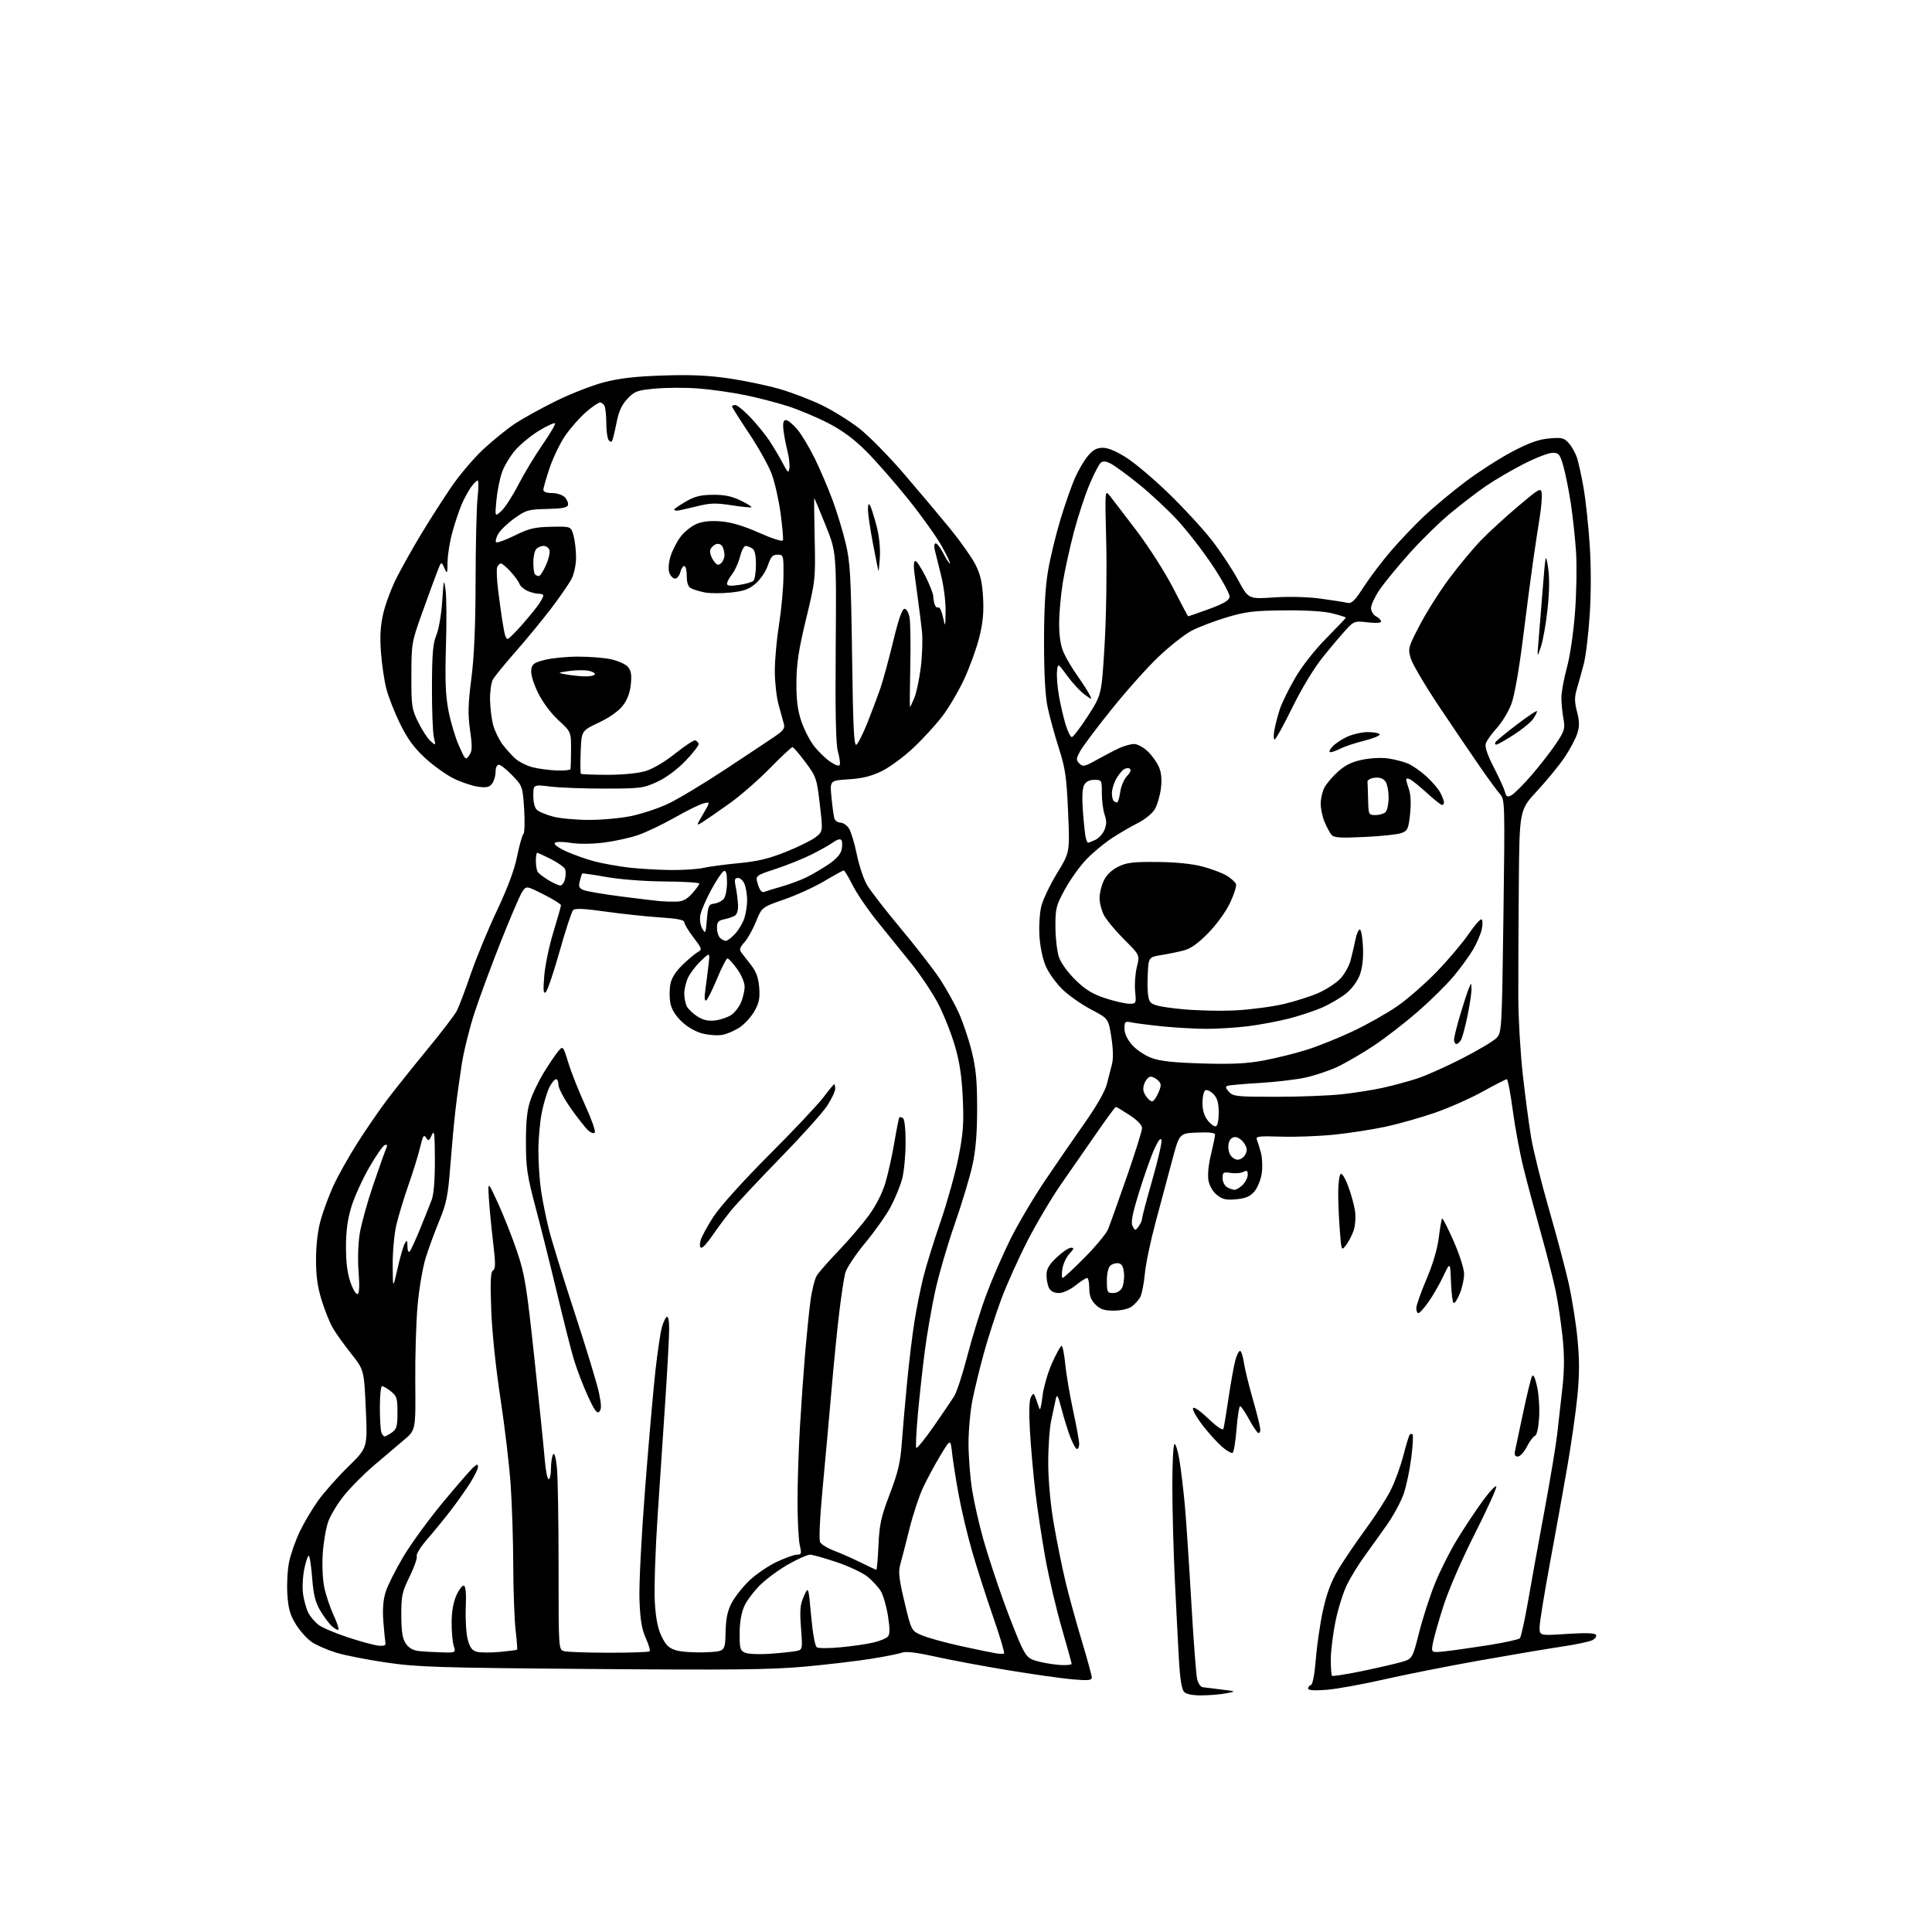 <?xml version="1.0" encoding="UTF-8" standalone="no"?>
<svg 
  version="1.1" 
  xmlns="http://www.w3.org/2000/svg" 
  xmlns:xlink="http://www.w3.org/1999/xlink" 
  xmlns:svg="http://www.w3.org/2000/svg"
  xmlns:rdf="http://www.w3.org/1999/02/22-rdf-syntax-ns#"
  xmlns:cc="http://creativecommons.org/ns#"
  xmlns:dc="http://purl.org/dc/elements/1.1/"
  viewBox="0 0 768 768"
  width="768"
  height="768"
>
<style>svg {background-color: white; }</style>"
<path stroke="none" fill="black" fill-rule="evenodd" d="M477.82,673.94C474.17,673.98 471.63,673.49 470.72,672.57C469.73,671.59 469.08,667.48 468.62,659.32C468.25,652.82 467.51,638.50 466.99,627.50C466.47,616.50 466.03,599.96 466.02,590.75C466.01,581.35 466.40,574.00 466.91,574.00C467.41,574.00 468.31,577.04 468.90,580.75C469.50,584.46 470.42,592.23 470.96,598.00C471.49,603.77 472.65,621.10 473.54,636.50C474.42,651.90 475.48,665.85 475.89,667.50C476.29,669.15 477.27,670.58 478.06,670.69C478.85,670.79 482.20,671.21 485.50,671.61C491.50,672.34 491.50,672.34 487.50,673.11C485.30,673.54 480.94,673.91 477.82,673.94zM527.25,671.73C522.46,672.10 520.00,671.93 520.00,671.23C520.00,670.64 520.51,670.00 521.14,669.79C521.83,669.56 522.60,665.38 523.07,659.45C523.50,653.98 524.78,645.25 525.92,640.06C527.38,633.42 529.15,628.68 531.91,624.03C534.07,620.40 538.97,613.17 542.79,607.96C546.62,602.76 551.13,595.76 552.81,592.40C554.50,589.05 556.77,582.82 557.86,578.57C558.95,574.31 560.10,570.57 560.42,570.25C560.74,569.93 561.24,569.91 561.54,570.21C561.84,570.51 561.60,574.71 561.00,579.54C560.39,584.37 559.02,590.84 557.95,593.91C556.87,596.99 553.94,602.42 551.43,606.00C548.91,609.58 544.89,615.20 542.49,618.50C540.09,621.80 536.92,626.94 535.45,629.92C533.98,632.89 531.93,639.42 530.90,644.42C529.87,649.41 529.02,656.24 529.01,659.58C529.01,662.93 529.22,665.89 529.49,666.15C529.76,666.42 534.97,665.61 541.07,664.36C547.17,663.10 554.25,661.48 556.81,660.76C561.45,659.45 561.45,659.45 564.11,648.97C565.57,643.21 568.40,634.45 570.40,629.50C572.39,624.55 576.34,616.70 579.17,612.05C582.01,607.40 586.60,600.48 589.37,596.68C592.15,592.87 594.59,590.28 594.80,590.91C595.01,591.54 591.15,600.03 586.22,609.78C581.05,620.00 575.77,632.16 573.75,638.50C571.82,644.55 569.94,651.19 569.57,653.26C568.90,657.03 568.90,657.03 574.70,656.39C577.89,656.04 585.63,654.93 591.89,653.94C598.15,652.94 603.67,651.73 604.16,651.24C604.64,650.76 606.11,644.10 607.44,636.43C608.76,628.77 611.69,612.60 613.95,600.50C616.20,588.40 618.49,574.67 619.02,570.00C619.56,565.33 620.49,557.00 621.10,551.51C621.89,544.32 621.89,538.65 621.12,531.32C620.53,525.72 619.32,517.61 618.44,513.32C617.56,509.02 614.88,498.52 612.49,490.00C610.10,481.48 606.98,469.80 605.56,464.06C604.14,458.32 602.24,448.08 601.34,441.31C600.43,434.54 599.38,429.00 598.99,429.00C598.59,429.00 594.28,431.21 589.39,433.92C584.50,436.63 575.96,440.41 570.41,442.33C564.86,444.25 556.08,446.74 550.91,447.86C545.73,448.98 536.55,450.40 530.50,451.03C524.45,451.65 514.88,452.02 509.24,451.83C500.42,451.55 499.06,451.71 499.61,453.00C499.95,453.82 500.69,456.18 501.24,458.23C501.78,460.28 501.93,464.00 501.55,466.50C501.18,469.00 499.86,472.21 498.63,473.65C496.93,475.62 495.17,476.37 491.44,476.73C487.44,477.11 485.98,476.79 483.79,475.06C482.16,473.77 480.81,471.48 480.40,469.33C479.99,467.16 480.37,463.10 481.37,458.98C482.26,455.26 483.00,451.70 483.00,451.06C483.00,450.28 480.76,450.01 475.90,450.21C468.80,450.50 468.80,450.50 465.89,461.50C464.29,467.55 461.34,478.57 459.33,486.00C457.33,493.43 455.41,502.65 455.07,506.50C454.73,510.35 453.89,514.49 453.22,515.70C452.54,516.91 450.99,518.60 449.77,519.45C448.51,520.33 445.47,521.00 442.73,521.00C438.94,521.00 437.38,520.47 435.45,518.55C433.66,516.75 433.00,515.01 433.00,512.05C433.00,509.82 432.61,508.00 432.14,508.00C431.66,508.00 429.58,509.35 427.50,511.00C425.32,512.74 422.53,514.00 420.90,514.00C419.13,514.00 417.68,513.28 417.04,512.07C416.47,511.00 416.00,508.68 416.00,506.91C416.00,504.45 416.95,502.78 420.04,499.85C422.27,497.73 424.82,496.00 425.72,496.00C427.06,496.00 426.96,496.41 425.13,498.36C423.92,499.65 422.65,502.35 422.33,504.36C422.00,506.36 422.05,508.00 422.44,508.00C422.82,508.00 426.75,504.35 431.16,499.90C435.58,495.44 439.77,490.38 440.47,488.65C441.18,486.92 444.51,477.59 447.88,467.92C451.25,458.25 453.99,449.48 453.98,448.42C453.97,447.23 452.07,445.26 448.99,443.25C446.26,441.46 443.82,440.00 443.56,440.00C443.31,440.00 439.92,444.61 436.02,450.25C432.13,455.89 425.85,464.93 422.06,470.35C418.27,475.77 412.19,485.99 408.54,493.06C404.90,500.14 400.16,510.69 398.00,516.50C395.84,522.32 392.75,531.90 391.13,537.79C389.51,543.68 387.47,552.04 386.60,556.36C385.72,560.68 385.00,568.55 385.00,573.86C385.01,579.16 385.67,587.55 386.47,592.50C387.28,597.45 389.28,606.23 390.91,612.00C392.54,617.77 396.16,628.80 398.94,636.50C401.73,644.20 405.05,652.52 406.31,655.00C408.37,659.02 409.14,659.62 413.56,660.65C416.28,661.29 420.19,661.85 422.25,661.90C424.31,661.96 426.00,661.74 426.00,661.42C426.00,661.10 424.23,654.69 422.06,647.17C419.89,639.65 416.97,627.20 415.57,619.50C414.18,611.80 412.37,599.88 411.56,593.00C410.75,586.12 409.79,575.27 409.42,568.89C408.98,561.34 409.12,556.62 409.80,555.39C410.80,553.61 410.92,553.65 411.79,556.00C412.30,557.38 412.93,559.17 413.19,560.00C413.46,560.83 414.00,558.63 414.40,555.11C414.81,551.56 416.49,545.68 418.20,541.86C419.89,538.09 421.60,535.00 422.00,535.00C422.41,535.00 423.06,538.26 423.45,542.25C423.84,546.24 425.25,554.55 426.58,560.73C427.91,566.91 429.00,572.87 429.00,573.98C429.00,575.09 428.61,576.00 428.14,576.00C427.66,576.00 426.46,573.88 425.47,571.29C424.48,568.70 422.91,563.63 421.97,560.04C420.61,554.82 420.16,554.00 419.72,556.00C419.42,557.38 418.60,561.20 417.90,564.50C417.19,567.80 416.65,575.67 416.69,582.00C416.74,588.99 417.62,598.40 418.95,606.00C420.14,612.88 422.19,623.00 423.50,628.50C424.80,634.00 427.70,644.56 429.94,651.96C432.17,659.36 434.00,666.05 434.00,666.83C434.00,667.97 432.56,668.11 426.25,667.56C421.99,667.19 410.40,665.54 400.50,663.90C390.60,662.27 377.64,659.84 371.70,658.51C364.65,656.93 360.14,656.38 358.70,656.92C357.49,657.37 352.00,658.48 346.50,659.36C341.00,660.25 329.12,661.66 320.10,662.49C306.62,663.72 291.59,663.90 235.60,663.45C174.44,662.97 166.09,662.71 153.69,660.90C146.09,659.80 137.05,658.02 133.60,656.96C130.15,655.89 125.80,653.99 123.94,652.74C122.08,651.49 119.24,648.33 117.63,645.72C115.30,641.95 114.60,639.49 114.23,633.71C113.98,629.72 114.28,623.95 114.92,620.91C115.55,617.86 117.42,612.50 119.08,609.00C120.74,605.49 124.05,599.90 126.43,596.56C128.82,593.23 134.22,587.12 138.45,583.00C146.12,575.50 146.12,575.50 145.41,560.02C144.71,544.53 144.71,544.53 139.53,538.02C136.68,534.43 133.38,529.80 132.20,527.73C131.02,525.66 129.05,520.71 127.82,516.73C126.21,511.49 125.60,507.03 125.62,500.50C125.64,494.91 126.34,489.04 127.47,485.00C128.47,481.43 130.72,475.35 132.47,471.49C134.22,467.64 138.50,459.99 141.99,454.49C145.48,449.00 150.89,441.12 154.02,436.99C157.16,432.86 164.30,423.93 169.89,417.13C175.49,410.34 180.75,403.44 181.60,401.81C182.44,400.19 184.93,393.60 187.13,387.18C189.34,380.75 194.02,369.43 197.53,362.00C201.76,353.06 204.47,345.80 205.54,340.50C206.43,336.10 207.56,332.08 208.05,331.57C208.55,331.06 208.68,326.56 208.35,321.57C207.76,312.63 207.69,312.44 203.67,308.25C201.42,305.91 199.00,304.00 198.29,304.00C197.54,304.00 197.00,305.18 197.00,306.81C197.00,308.35 196.39,310.45 195.65,311.46C194.58,312.93 193.46,313.19 190.09,312.74C187.77,312.43 183.41,310.97 180.39,309.49C177.37,308.01 172.22,304.32 168.94,301.29C164.53,297.20 161.95,293.65 159.00,287.63C156.81,283.16 154.35,276.87 153.54,273.65C152.72,270.43 151.77,263.91 151.43,259.15C150.97,252.86 151.23,248.66 152.38,243.76C153.25,240.05 155.61,233.75 157.62,229.76C159.63,225.77 163.99,218.00 167.30,212.50C170.62,207.00 176.01,198.55 179.29,193.73C182.57,188.91 188.37,182.07 192.18,178.54C196.00,175.01 201.63,170.45 204.70,168.41C207.77,166.38 215.05,162.35 220.89,159.46C226.73,156.57 235.32,153.21 240.00,151.99C246.22,150.36 252.52,149.63 263.50,149.27C274.48,148.90 281.52,149.21 289.77,150.42C295.96,151.33 304.96,153.21 309.76,154.59C314.57,155.97 322.13,158.86 326.58,161.00C331.02,163.14 337.78,167.34 341.60,170.32C345.42,173.31 353.51,181.55 359.58,188.63C365.66,195.71 373.88,205.49 377.86,210.37C381.83,215.25 386.27,221.55 387.72,224.37C389.71,228.27 390.45,231.44 390.79,237.57C391.12,243.55 390.71,247.71 389.23,253.57C388.12,257.93 385.44,265.32 383.26,270.00C381.08,274.68 377.22,281.25 374.67,284.61C372.13,287.97 366.94,293.65 363.14,297.22C359.35,300.80 353.68,304.99 350.55,306.52C346.39,308.55 342.81,309.44 337.36,309.79C329.87,310.27 329.87,310.27 330.52,316.89C330.87,320.52 331.38,324.29 331.65,325.25C331.92,326.21 332.99,327.00 334.04,327.00C335.09,327.00 336.63,328.03 337.46,329.29C338.28,330.55 339.68,335.17 340.57,339.54C341.46,343.92 343.27,349.38 344.59,351.68C345.92,353.97 352.01,361.85 358.13,369.18C364.25,376.50 371.27,385.57 373.73,389.32C376.18,393.08 379.51,399.06 381.12,402.61C382.74,406.17 385.04,413.00 386.24,417.79C387.95,424.65 388.42,429.47 388.42,440.50C388.43,450.33 387.89,457.03 386.60,463.00C385.60,467.68 382.40,478.32 379.49,486.66C376.58,494.99 373.06,507.14 371.66,513.66C370.27,520.17 368.45,530.67 367.63,537.00C366.80,543.33 365.58,554.46 364.90,561.75C364.23,569.04 363.93,575.26 364.24,575.57C364.55,575.88 367.66,572.03 371.15,567.02C374.64,562.01 378.32,556.59 379.33,554.98C380.33,553.37 382.70,546.08 384.59,538.77C386.48,531.47 389.87,520.55 392.13,514.50C394.38,508.45 398.69,498.55 401.70,492.50C404.71,486.45 410.97,475.88 415.62,469.00C420.26,462.12 427.39,451.77 431.46,446.00C435.90,439.69 439.30,433.71 439.98,431.00C440.60,428.52 441.52,424.96 442.02,423.08C442.59,420.89 442.51,416.99 441.77,412.28C440.63,404.91 440.63,404.91 433.74,401.29C429.95,399.30 424.82,395.71 422.35,393.30C419.88,390.90 416.92,386.82 415.77,384.22C414.55,381.47 413.48,376.50 413.21,372.29C412.95,368.33 413.27,362.93 413.92,360.29C414.57,357.66 417.39,351.74 420.19,347.14C425.29,338.79 425.29,338.79 424.58,322.71C423.97,308.78 423.47,305.37 420.87,297.27C419.22,292.12 417.24,284.89 416.46,281.20C415.52,276.77 415.03,268.03 415.02,255.43C415.01,242.41 415.51,233.36 416.61,226.93C417.49,221.74 419.71,212.55 421.54,206.50C423.37,200.45 425.98,193.00 427.34,189.94C428.69,186.89 431.01,182.95 432.49,181.19C434.50,178.81 436.00,178.00 438.43,178.00C440.54,178.00 443.90,179.43 447.96,182.06C451.42,184.29 458.97,190.70 464.74,196.31C470.52,201.91 478.09,210.13 481.57,214.58C485.05,219.02 489.78,226.15 492.08,230.41C496.27,238.17 496.27,238.17 506.38,237.49C512.50,237.08 519.86,237.27 525.00,237.97C529.67,238.61 534.44,239.35 535.59,239.63C537.29,240.04 538.50,238.87 542.09,233.32C544.51,229.57 549.40,223.12 552.94,219.00C556.48,214.88 562.49,208.57 566.29,205.00C570.10,201.43 577.44,195.32 582.61,191.42C587.78,187.53 596.09,182.20 601.07,179.57C607.79,176.03 611.59,174.67 615.81,174.29C620.87,173.85 621.74,174.05 623.61,176.15C624.77,177.44 626.23,180.02 626.85,181.87C627.47,183.73 628.66,189.17 629.50,193.98C630.33,198.78 631.43,208.95 631.93,216.58C632.50,225.06 632.50,235.90 631.93,244.47C631.43,252.19 630.36,260.98 629.56,264.00C628.77,267.02 627.55,271.40 626.86,273.72C625.85,277.12 625.85,278.90 626.89,282.94C627.91,286.94 627.92,288.71 626.94,291.72C626.26,293.80 623.98,298.06 621.86,301.18C619.75,304.30 614.87,310.26 611.01,314.42C604.00,321.98 604.00,321.98 603.75,351.74C603.61,368.11 603.52,388.25 603.55,396.50C603.57,404.75 604.37,418.48 605.32,427.00C606.26,435.52 607.75,446.77 608.62,452.00C609.49,457.23 612.67,470.05 615.69,480.50C618.70,490.95 622.24,504.23 623.54,510.00C624.84,515.77 626.42,525.63 627.04,531.91C627.88,540.40 627.89,546.28 627.05,554.86C626.43,561.21 624.59,574.07 622.96,583.45C621.33,592.83 618.20,610.17 616.01,622.00C613.82,633.83 612.02,645.01 612.01,646.86C612.00,650.22 612.00,650.22 622.88,649.51C630.15,649.03 633.97,649.15 634.41,649.85C634.76,650.43 634.15,651.38 633.05,651.97C631.95,652.56 626.42,653.73 620.77,654.57C615.12,655.41 600.39,657.89 588.04,660.09C575.69,662.29 558.59,665.68 550.04,667.63C541.49,669.58 531.24,671.42 527.25,671.73zM306.00,657.41C310.12,657.12 314.75,656.64 316.28,656.35C319.06,655.83 319.06,655.83 318.41,647.16C317.87,639.99 318.07,637.81 319.56,634.50C321.36,630.50 321.36,630.50 322.43,642.29C323.09,649.54 323.98,654.38 324.74,654.85C325.42,655.26 329.69,655.25 334.24,654.82C338.78,654.39 344.62,653.54 347.20,652.93C349.79,652.32 352.39,651.24 352.99,650.52C353.77,649.58 353.76,647.28 352.98,642.35C352.38,638.58 351.12,634.20 350.19,632.61C349.26,631.01 346.87,628.40 344.89,626.79C342.90,625.19 337.32,622.55 332.48,620.94C327.64,619.32 322.91,618.00 321.97,618.00C321.03,618.00 317.32,619.64 313.72,621.64C310.13,623.63 305.07,627.30 302.48,629.78C299.89,632.26 296.93,636.13 295.91,638.39C294.69,641.08 294.04,644.84 294.02,649.28C294.00,655.38 294.23,656.16 296.25,657.00C297.49,657.52 301.88,657.70 306.00,657.41zM399.13,657.32C399.47,657.16 397.52,650.62 394.80,642.77C392.07,634.92 388.33,623.25 386.47,616.82C384.61,610.40 382.20,600.28 381.11,594.32C380.01,588.37 378.83,580.89 378.48,577.69C377.84,571.89 377.84,571.89 373.80,578.59C371.58,582.27 368.48,588.04 366.91,591.39C365.34,594.75 362.88,602.23 361.45,608.00C360.02,613.77 358.40,620.08 357.85,622.00C357.04,624.82 357.38,627.73 359.56,636.87C362.27,648.23 362.27,648.23 366.38,650.03C368.65,651.02 375.68,652.96 382.00,654.35C388.32,655.73 394.62,657.03 396.00,657.24C397.38,657.44 398.78,657.48 399.13,657.32zM175.36,656.84C181.22,657.00 181.22,657.00 180.36,654.25C179.89,652.74 179.51,648.53 179.53,644.91C179.54,640.64 180.22,636.84 181.44,634.13C182.48,631.83 183.82,630.11 184.41,630.31C185.12,630.55 185.38,633.65 185.15,639.11C184.96,643.75 185.31,649.44 185.94,651.76C186.81,655.00 187.67,656.13 189.64,656.62C191.05,656.98 195.15,656.99 198.75,656.66C202.34,656.32 205.41,655.93 205.56,655.77C205.70,655.62 205.44,652.12 204.96,648.00C204.48,643.88 204.06,632.40 204.03,622.50C204.00,612.60 203.53,598.12 203.00,590.32C202.47,582.52 200.63,566.99 198.92,555.82C197.08,543.73 195.59,529.48 195.27,520.65C194.85,509.22 195.02,505.61 195.99,505.00C197.03,504.37 197.02,502.15 195.97,493.36C195.26,487.39 194.51,479.57 194.31,476.00C193.94,469.50 193.94,469.50 198.06,478.50C200.32,483.45 203.70,492.03 205.56,497.56C208.60,506.55 209.33,511.06 212.44,540.06C214.36,557.90 216.21,575.99 216.55,580.25C216.89,584.51 217.58,588.00 218.09,588.00C218.59,588.00 219.01,586.09 219.02,583.75C219.02,581.41 219.41,578.90 219.87,578.18C220.40,577.34 220.96,579.28 221.38,583.40C221.75,587.01 222.05,604.77 222.04,622.87C222.04,655.78 222.04,655.78 224.27,656.37C225.50,656.70 233.51,656.98 242.08,656.99C250.65,656.99 257.93,656.74 258.24,656.42C258.56,656.11 257.87,653.74 256.71,651.17C255.11,647.65 254.50,643.92 254.20,636.00C253.98,629.97 254.94,611.03 256.46,591.50C257.91,572.80 259.77,551.65 260.58,544.50C261.40,537.35 262.51,529.83 263.06,527.79C263.61,525.75 264.49,523.81 265.03,523.48C265.61,523.12 266.00,525.03 266.00,528.25C266.00,531.20 265.35,543.49 264.55,555.56C263.75,567.63 262.34,588.75 261.42,602.50C260.50,616.25 260.00,631.67 260.30,636.77C260.68,643.36 261.47,647.34 263.00,650.51C264.72,654.05 265.92,655.19 268.83,656.05C270.85,656.64 276.04,656.99 280.37,656.81C288.24,656.50 288.24,656.50 288.42,649.00C288.55,643.40 289.16,640.41 290.85,637.18C292.10,634.80 295.23,630.83 297.81,628.36C300.39,625.89 305.26,622.54 308.64,620.93C312.02,619.32 315.69,618.00 316.79,618.00C318.59,618.00 318.70,617.62 317.92,614.25C317.44,612.19 317.04,604.42 317.03,597.00C317.02,589.58 317.45,576.08 318.00,567.00C318.54,557.92 319.46,544.88 320.04,538.00C320.63,531.12 321.56,521.90 322.12,517.50C322.68,513.10 323.85,508.38 324.73,507.00C325.61,505.62 329.57,501.12 333.53,497.00C337.49,492.88 342.82,486.63 345.38,483.13C348.24,479.20 350.77,474.22 351.98,470.13C353.06,466.48 354.66,459.23 355.54,454.01C356.42,448.79 357.31,444.36 357.51,444.16C357.70,443.96 358.35,444.10 358.93,444.46C359.57,444.85 360.00,448.87 359.99,454.31C359.98,459.36 359.36,465.81 358.61,468.63C357.86,471.45 355.81,476.44 354.07,479.72C352.32,483.00 347.76,489.46 343.92,494.09C340.09,498.71 336.53,504.07 336.01,506.00C335.49,507.93 334.40,515.12 333.58,522.00C332.76,528.88 331.39,542.60 330.54,552.50C329.69,562.40 328.13,579.70 327.07,590.95C325.90,603.33 325.49,612.05 326.02,613.05C326.51,613.95 329.06,615.50 331.70,616.49C334.34,617.48 339.07,619.58 342.22,621.15C345.37,622.72 348.13,624.00 348.36,624.00C348.58,624.00 348.97,619.61 349.21,614.25C349.59,605.88 350.23,602.99 353.71,593.88C356.95,585.40 357.91,581.37 358.45,573.88C358.83,568.72 359.78,557.77 360.57,549.54C361.37,541.31 362.70,530.28 363.55,525.04C364.39,519.80 365.99,511.91 367.09,507.51C368.19,503.10 371.27,493.20 373.92,485.50C376.57,477.80 379.76,466.34 381.01,460.04C382.90,450.49 383.18,446.58 382.72,436.54C382.31,427.75 381.45,422.08 379.53,415.55C378.08,410.63 375.10,403.14 372.90,398.92C370.70,394.70 365.87,387.48 362.16,382.87C358.45,378.27 352.40,370.78 348.71,366.23C345.02,361.68 340.65,355.27 338.99,351.98C337.33,348.69 335.72,346.00 335.41,346.00C335.10,346.00 331.65,347.90 327.74,350.22C323.83,352.55 316.63,355.84 311.74,357.54C302.84,360.63 302.84,360.63 300.49,366.43C299.19,369.62 297.10,373.33 295.85,374.66C294.24,376.38 293.85,377.48 294.53,378.43C295.07,379.17 296.82,381.43 298.42,383.46C300.59,386.19 301.46,388.52 301.79,392.48C302.14,396.74 301.77,398.64 299.94,401.89C298.68,404.14 296.04,407.05 294.07,408.37C292.11,409.69 289.00,411.04 287.16,411.37C285.33,411.71 281.79,411.47 279.30,410.85C276.55,410.15 273.29,408.29 270.98,406.09C268.49,403.72 266.94,401.20 266.48,398.74C266.09,396.68 266.09,393.33 266.47,391.28C266.94,388.79 268.55,386.23 271.34,383.53C273.63,381.31 276.36,379.03 277.40,378.45C279.19,377.47 279.08,377.13 275.65,372.63C273.64,370.00 272.00,367.27 272.00,366.57C272.00,365.67 269.14,365.12 262.25,364.67C256.89,364.32 247.19,363.29 240.70,362.37C232.37,361.19 228.59,361.01 227.84,361.76C227.25,362.35 224.85,369.66 222.50,378.00C220.15,386.34 217.67,393.70 216.99,394.34C216.01,395.26 215.87,393.94 216.34,388.00C216.66,383.88 218.29,376.04 219.96,370.59C221.63,365.14 223.00,360.30 223.00,359.85C223.00,359.40 219.89,357.46 216.09,355.55C209.19,352.07 209.19,352.07 207.56,354.55C206.66,355.92 202.85,364.79 199.10,374.27C195.34,383.75 190.64,396.45 188.66,402.50C186.67,408.55 184.38,417.77 183.56,423.00C182.74,428.23 181.62,436.32 181.08,441.00C180.53,445.68 179.60,455.75 179.01,463.38C178.08,475.44 177.49,478.34 174.58,485.38C172.74,489.85 170.31,496.49 169.18,500.14C168.05,503.79 166.63,512.12 166.02,518.64C165.41,525.16 164.99,539.05 165.08,549.50C165.25,568.50 165.25,568.50 160.48,572.50C157.86,574.70 152.52,579.23 148.61,582.57C144.70,585.90 139.38,591.25 136.79,594.46C134.21,597.67 131.36,602.36 130.47,604.90C129.57,607.43 128.60,613.10 128.30,617.50C127.99,621.98 128.25,627.92 128.90,631.00C129.53,634.02 131.17,638.93 132.54,641.90C133.92,644.86 134.81,647.52 134.53,647.81C134.24,648.09 133.06,647.46 131.90,646.41C130.74,645.36 128.66,642.57 127.28,640.21C125.38,636.96 124.60,633.87 124.11,627.52C123.75,622.90 123.17,618.83 122.82,618.48C122.46,618.13 121.64,620.41 120.99,623.54C120.32,626.77 120.11,631.24 120.50,633.86C120.88,636.40 121.82,639.68 122.58,641.15C123.34,642.62 125.12,644.73 126.53,645.85C127.95,646.96 133.24,649.22 138.30,650.88C143.36,652.54 148.85,654.02 150.50,654.18C152.53,654.38 153.41,654.06 153.23,653.19C153.09,652.48 152.71,648.66 152.40,644.70C152.02,639.80 152.30,636.02 153.28,632.89C154.07,630.35 157.22,624.05 160.28,618.89C163.34,613.72 170.52,603.88 176.24,597.00C181.96,590.12 187.39,583.88 188.32,583.13C189.75,581.96 190.00,581.97 190.00,583.18C190.00,583.97 188.59,586.83 186.87,589.55C185.14,592.27 181.66,597.20 179.12,600.50C176.58,603.80 172.40,608.91 169.83,611.86C167.26,614.82 165.38,617.83 165.66,618.56C165.94,619.30 164.67,622.96 162.84,626.69C159.83,632.81 159.50,634.34 159.52,642.07C159.54,648.45 159.98,651.32 161.25,653.26C162.37,654.97 164.09,656.01 166.23,656.28C168.03,656.50 172.14,656.75 175.36,656.84zM603.36,579.00C602.23,579.00 601.91,578.34 602.25,576.75C602.51,575.51 603.97,568.65 605.48,561.50C607.00,554.35 608.58,547.86 609.01,547.07C609.51,546.14 610.20,547.54 611.01,551.17C611.70,554.22 612.06,559.78 611.82,563.54C611.55,567.68 610.90,570.53 610.16,570.78C609.49,571.00 608.05,572.94 606.95,575.09C605.86,577.24 604.24,579.00 603.36,579.00zM489.99,577.51C489.51,577.80 487.58,576.69 485.69,575.03C483.80,573.38 480.36,569.56 478.03,566.54C475.71,563.53 474.00,560.50 474.23,559.81C474.48,559.05 476.86,560.65 480.31,563.91C484.04,567.44 486.10,568.79 486.36,567.88C486.58,567.12 487.51,561.52 488.41,555.43C489.32,549.34 490.52,542.70 491.08,540.68C491.64,538.65 492.47,537.00 492.93,537.00C493.40,537.00 494.09,539.10 494.47,541.67C494.86,544.25 496.48,550.88 498.08,556.42C499.68,561.97 500.99,567.31 500.99,568.31C501.00,569.30 500.57,569.85 500.05,569.53C499.52,569.20 497.87,566.70 496.39,563.97C494.90,561.24 493.36,559.00 492.97,559.00C492.58,559.00 491.94,563.04 491.55,567.99C491.17,572.93 490.46,577.21 489.99,577.51zM152.88,571.00C153.25,571.00 154.56,570.30 155.78,569.44C157.68,568.11 158.00,566.97 158.00,561.52C158.00,555.82 157.72,554.92 155.37,553.07C153.92,551.93 152.34,551.00 151.87,551.00C151.39,551.00 151.00,554.79 151.00,559.42C151.00,564.05 151.27,568.55 151.61,569.42C151.94,570.29 152.52,571.00 152.88,571.00zM238.22,561.18C237.32,562.08 236.24,560.59 233.60,554.78C231.70,550.62 229.22,544.11 228.09,540.31C226.96,536.52 224.01,524.88 221.53,514.46C219.05,504.03 215.23,488.75 213.04,480.50C209.51,467.17 209.07,464.22 209.07,454.00C209.07,445.58 209.54,441.12 210.84,437.37C211.81,434.55 214.14,429.71 216.01,426.62C217.88,423.54 220.40,419.78 221.60,418.28C223.78,415.54 223.78,415.54 225.93,422.50C227.11,426.32 230.10,433.87 232.57,439.26C235.05,444.66 236.78,449.54 236.44,450.10C236.04,450.74 235.04,450.44 233.79,449.32C232.69,448.32 229.58,444.38 226.89,440.56C224.20,436.74 222.00,432.57 222.00,431.31C222.00,430.04 221.56,429.00 221.03,429.00C220.49,429.00 219.33,430.39 218.46,432.09C217.58,433.78 216.22,438.17 215.45,441.84C214.67,445.50 214.03,452.46 214.02,457.31C214.01,462.15 214.49,469.35 215.08,473.31C215.67,477.26 217.05,484.10 218.14,488.50C219.23,492.90 223.88,507.98 228.48,522.00C233.08,536.02 237.42,550.31 238.12,553.75C239.10,558.54 239.13,560.27 238.22,561.18zM563.83,522.00C563.37,522.00 563.00,521.10 563.00,519.99C563.00,518.89 564.81,513.75 567.02,508.58C569.54,502.67 571.37,496.52 571.93,492.01C572.43,488.06 573.03,484.64 573.27,484.40C573.50,484.16 575.57,488.21 577.85,493.39C580.18,498.69 582.00,504.38 582.00,506.39C582.00,508.35 581.28,511.77 580.39,513.98C579.51,516.19 578.40,518.00 577.93,518.00C577.46,518.00 576.95,514.29 576.79,509.75C576.49,501.50 576.49,501.50 573.68,507.43C572.13,510.69 569.47,515.30 567.76,517.68C566.06,520.06 564.29,522.00 563.83,522.00zM142.19,514.38C142.85,513.98 142.97,510.82 142.54,505.62C142.16,500.93 142.34,494.55 142.98,490.50C143.59,486.65 146.02,477.88 148.37,471.00C150.72,464.12 153.02,457.65 153.48,456.61C154.10,455.23 153.96,454.85 152.97,455.18C152.23,455.42 149.44,459.42 146.78,464.06C144.11,468.70 140.95,475.65 139.75,479.50C138.20,484.45 137.55,489.13 137.53,495.50C137.51,501.72 138.07,506.13 139.33,509.76C140.38,512.76 141.60,514.74 142.19,514.38zM442.46,514.00C443.92,514.00 445.38,513.17 446.02,511.96C446.62,510.83 446.98,508.25 446.81,506.22C446.59,503.60 445.97,502.42 444.70,502.18C443.71,501.99 442.25,502.38 441.45,503.04C440.55,503.79 440.00,506.08 440.00,509.12C440.00,513.64 440.18,514.00 442.46,514.00zM158.03,504.26C159.05,499.73 160.35,495.23 160.92,494.26C161.78,492.77 161.94,492.95 161.97,495.45C161.99,497.18 162.36,498.01 162.87,497.45C163.35,496.93 165.20,492.90 167.00,488.50C168.79,484.10 170.86,478.93 171.59,477.00C172.44,474.75 172.90,469.05 172.87,461.00C172.84,450.42 172.65,448.91 171.64,451.21C170.57,453.61 170.31,453.72 169.37,452.23C168.50,450.84 168.08,451.52 167.02,456.02C166.31,459.03 164.23,465.77 162.39,471.00C160.56,476.23 158.38,483.43 157.54,487.00C156.71,490.58 156.06,497.77 156.10,503.00C156.17,512.50 156.17,512.50 158.03,504.26zM535.09,494.93C533.22,497.36 533.22,497.36 532.55,488.43C532.18,483.52 531.91,476.81 531.96,473.53C532.00,470.25 532.43,467.17 532.91,466.69C533.41,466.19 534.70,468.27 535.93,471.55C537.11,474.70 538.34,479.19 538.66,481.51C538.98,483.84 538.72,487.27 538.10,489.13C537.47,490.98 536.12,493.59 535.09,494.93zM278.84,496.00C278.19,496.00 278.04,494.94 278.45,493.25C278.81,491.74 281.19,487.35 283.72,483.50C286.44,479.39 295.55,469.28 305.82,459.00C315.44,449.38 325.09,439.14 327.28,436.25C329.46,433.36 331.41,431.00 331.62,431.00C331.83,431.00 332.00,431.82 332.00,432.83C332.00,433.83 330.56,436.87 328.80,439.58C327.04,442.29 318.57,451.70 309.99,460.50C301.41,469.30 292.57,478.75 290.36,481.50C288.15,484.25 284.89,488.64 283.12,491.25C281.35,493.86 279.43,496.00 278.84,496.00zM452.63,487.49C453.38,486.46 454.00,485.07 454.00,484.40C454.00,483.73 455.83,476.81 458.06,469.03C460.29,461.24 461.94,454.12 461.71,453.19C461.44,452.08 460.51,453.21 458.98,456.50C457.70,459.25 454.98,466.90 452.93,473.50C450.09,482.67 449.46,485.96 450.24,487.43C451.24,489.31 451.30,489.31 452.63,487.49zM490.75,472.97C491.44,472.99 492.90,472.10 494.00,471.00C495.10,469.90 496.00,468.08 496.00,466.96C496.00,465.34 495.64,465.12 494.25,465.85C493.29,466.35 491.04,466.54 489.25,466.27C486.30,465.82 486.00,466.01 486.00,468.34C486.00,469.75 486.79,471.36 487.75,471.92C488.71,472.48 490.06,472.95 490.75,472.97zM492.00,461.00C493.06,461.00 494.43,460.07 495.04,458.93C495.90,457.33 495.79,456.33 494.55,454.43C493.67,453.09 492.07,452.00 491.00,452.00C489.76,452.00 488.81,452.89 488.43,454.41C488.10,455.73 488.33,457.76 488.95,458.91C489.57,460.06 490.94,461.00 492.00,461.00zM483.36,447.70C484.02,447.47 484.48,445.15 484.46,442.14C484.42,438.25 483.89,436.44 482.31,434.86C481.15,433.70 479.71,433.06 479.10,433.44C478.50,433.81 478.00,436.06 478.00,438.42C478.00,441.29 478.71,443.63 480.11,445.41C481.27,446.89 482.73,447.92 483.36,447.70zM458.16,437.78C458.73,437.59 459.80,435.99 460.54,434.23C461.70,431.48 461.68,430.82 460.37,429.52C459.54,428.68 458.20,428.00 457.40,428.00C456.60,428.00 455.50,429.19 454.95,430.63C454.18,432.65 454.32,433.84 455.54,435.70C456.41,437.03 457.59,437.97 458.16,437.78zM507.40,435.99C516.81,435.99 528.55,435.53 533.50,434.98C538.45,434.43 545.65,433.30 549.50,432.46C553.35,431.62 559.42,429.99 563.00,428.84C566.58,427.70 574.75,424.07 581.17,420.78C587.59,417.49 593.78,413.80 594.93,412.58C596.96,410.41 597.03,409.18 597.64,364.13C598.24,319.18 598.21,317.84 596.30,315.70C595.22,314.49 591.69,309.68 588.45,305.00C585.21,300.32 577.94,289.61 572.30,281.19C566.66,272.78 561.49,264.04 560.82,261.79C559.63,257.81 559.73,257.41 564.41,248.42C567.06,243.33 572.36,234.96 576.19,229.83C580.02,224.70 585.71,217.87 588.83,214.66C591.95,211.46 598.55,205.41 603.50,201.23C611.94,194.09 612.52,193.77 612.85,196.05C613.04,197.38 612.70,201.63 612.08,205.49C611.46,209.34 610.30,217.00 609.50,222.50C608.70,228.00 606.88,241.91 605.45,253.42C603.85,266.23 602.05,276.47 600.79,279.84C599.66,282.86 597.05,287.17 595.00,289.42C592.94,291.66 590.97,294.43 590.62,295.56C590.20,296.93 591.27,300.12 593.82,305.06C595.93,309.15 597.93,313.55 598.26,314.82C598.77,316.81 599.15,316.99 600.90,316.06C602.02,315.45 605.67,311.79 609.00,307.92C612.33,304.05 616.68,298.44 618.66,295.45C621.93,290.53 622.19,289.62 621.50,285.76C621.07,283.42 620.70,279.70 620.68,277.50C620.65,275.30 621.62,269.93 622.82,265.58C624.08,261.00 625.46,251.70 626.08,243.58C626.67,235.83 626.86,225.00 626.51,219.50C626.15,214.00 625.21,205.22 624.41,200.00C623.61,194.78 622.28,188.14 621.45,185.25C620.10,180.53 619.66,180.00 617.16,180.00C615.63,180.00 610.47,181.99 605.71,184.42C600.94,186.86 594.22,190.78 590.77,193.15C587.32,195.51 580.95,200.39 576.62,203.98C572.28,207.56 564.91,214.78 560.24,220.00C555.56,225.22 550.22,231.74 548.37,234.49C546.52,237.23 545.00,240.48 545.00,241.70C545.00,242.93 545.90,244.41 547.00,245.00C548.10,245.59 549.00,246.51 549.00,247.04C549.00,247.63 546.89,247.77 543.69,247.39C538.61,246.80 538.24,246.91 535.23,250.13C533.50,251.99 529.36,256.88 526.03,261.00C522.32,265.61 517.57,273.41 513.74,281.21C510.31,288.21 507.14,293.94 506.70,293.96C506.27,293.98 506.21,292.31 506.58,290.25C506.95,288.19 507.92,284.48 508.72,282.00C509.52,279.52 512.26,273.93 514.80,269.56C517.54,264.84 522.58,258.42 527.21,253.73C531.49,249.39 535.00,245.70 535.00,245.52C535.00,245.34 532.64,244.59 529.75,243.85C526.41,242.99 519.41,242.55 510.50,242.63C498.45,242.74 495.25,243.13 487.52,245.44C482.58,246.92 476.29,249.33 473.53,250.81C470.78,252.29 464.96,256.88 460.61,261.00C456.25,265.12 447.85,274.53 441.93,281.89C436.01,289.26 430.35,296.79 429.36,298.63C427.74,301.64 427.71,302.14 429.09,303.52C430.47,304.90 431.17,304.74 436.06,302.00C439.05,300.33 443.07,298.23 445.00,297.35C446.93,296.48 449.54,295.76 450.81,295.75C452.09,295.75 454.51,297.04 456.19,298.62C457.87,300.21 459.89,303.01 460.68,304.86C461.68,307.19 461.91,309.84 461.46,313.51C461.09,316.43 459.98,320.14 459.00,321.77C458.01,323.39 455.02,325.82 452.35,327.15C449.68,328.49 445.02,331.20 442.00,333.18C438.98,335.15 434.40,338.96 431.83,341.63C429.27,344.31 425.45,349.65 423.34,353.50C419.80,359.99 419.52,361.08 419.55,368.50C419.57,372.90 420.20,378.30 420.95,380.49C421.74,382.80 424.50,386.61 427.51,389.55C431.48,393.43 434.27,395.13 439.37,396.81C443.04,398.01 447.32,399.00 448.87,399.00C451.67,399.00 451.70,398.93 451.23,394.02C450.97,391.29 451.28,386.94 451.93,384.36C453.11,379.67 453.11,379.67 446.91,373.49C443.50,370.09 439.90,365.78 438.90,363.91C437.90,362.03 437.09,358.93 437.09,357.00C437.09,355.07 437.86,351.93 438.80,350.00C439.87,347.79 441.97,345.77 444.50,344.52C447.83,342.88 450.43,342.56 460.00,342.65C467.35,342.71 473.84,343.36 478.00,344.46C481.57,345.40 485.92,347.04 487.65,348.10C489.38,349.17 491.04,350.66 491.33,351.42C491.62,352.17 490.56,355.53 488.98,358.88C487.31,362.40 483.65,367.47 480.30,370.89C476.21,375.06 473.32,377.12 470.50,377.84C468.30,378.40 464.25,379.23 461.50,379.68C456.50,380.50 456.50,380.50 456.21,388.51C456.02,393.87 456.35,397.09 457.21,398.26C458.19,399.59 461.11,400.26 469.50,401.12C475.55,401.73 485.45,401.96 491.50,401.62C497.55,401.28 506.15,400.12 510.61,399.05C515.08,397.97 521.16,396.02 524.13,394.71C527.10,393.39 530.92,390.93 532.61,389.23C534.31,387.54 536.22,384.20 536.86,381.82C537.50,379.45 538.37,375.70 538.81,373.50C539.24,371.30 540.02,369.50 540.54,369.50C541.07,369.50 541.64,372.64 541.80,376.47C542.00,381.14 541.56,384.85 540.48,387.70C539.53,390.19 537.27,393.20 535.01,394.99C532.90,396.67 528.67,399.14 525.63,400.49C522.58,401.83 516.58,403.82 512.30,404.91C508.01,406.00 500.69,407.37 496.03,407.95C491.37,408.53 483.94,408.99 479.53,408.98C475.11,408.97 467.23,408.52 462.00,407.99C456.77,407.45 451.26,406.74 449.75,406.42C447.22,405.89 447.00,406.09 447.00,408.89C447.00,410.85 448.08,413.16 450.03,415.38C451.70,417.29 455.17,419.61 457.78,420.57C461.23,421.83 466.69,422.42 478.04,422.75C489.84,423.09 495.70,422.80 502.41,421.54C507.27,420.63 514.90,418.74 519.37,417.33C523.84,415.93 532.09,412.62 537.71,409.98C543.32,407.34 551.28,402.85 555.39,400.01C559.50,397.17 566.63,390.94 571.23,386.17C575.83,381.40 581.51,374.67 583.85,371.22C586.19,367.77 588.49,365.18 588.95,365.47C589.41,365.76 589.44,367.55 589.01,369.47C588.58,371.38 587.03,374.98 585.57,377.47C584.11,379.96 580.67,384.70 577.92,388.00C575.16,391.31 568.77,397.63 563.71,402.05C558.64,406.47 550.75,412.58 546.16,415.63C541.57,418.69 535.01,422.51 531.57,424.12C528.13,425.73 522.20,427.68 518.41,428.46C514.61,429.24 506.55,430.16 500.50,430.51C494.45,430.87 488.88,431.35 488.11,431.60C487.00,431.95 487.09,432.44 488.52,434.02C490.17,435.85 491.63,436.00 507.40,435.99zM578.96,415.00C578.43,415.00 578.01,414.21 578.02,413.25C578.03,412.29 579.11,407.90 580.42,403.50C581.74,399.10 583.27,394.38 583.84,393.00C584.87,390.50 584.87,390.50 584.94,393.14C584.97,394.60 584.27,399.32 583.39,403.64C582.50,407.96 581.36,412.29 580.85,413.25C580.34,414.21 579.50,415.00 578.96,415.00zM284.29,405.64C286.37,405.39 289.22,404.43 290.62,403.51C292.02,402.59 293.80,400.32 294.58,398.45C295.36,396.59 296.00,393.77 296.00,392.18C296.00,390.57 294.68,387.48 292.99,385.15C291.34,382.87 289.62,381.00 289.18,381.00C288.73,381.00 286.87,384.61 285.05,389.02C283.23,393.43 281.28,397.32 280.72,397.67C280.05,398.09 279.94,396.63 280.39,393.40C280.77,390.70 281.34,386.25 281.66,383.50C282.24,378.50 282.24,378.50 278.66,381.91C276.69,383.78 274.38,386.78 273.54,388.56C272.69,390.34 272.00,393.23 272.00,394.97C272.00,396.71 272.48,399.03 273.06,400.12C273.65,401.21 275.56,403.01 277.31,404.11C279.56,405.52 281.61,405.97 284.29,405.64zM288.51,374.00C289.13,374.00 290.77,372.76 292.18,371.25C293.58,369.74 295.24,366.97 295.86,365.10C296.49,363.23 297.00,360.00 297.00,357.92C297.00,355.83 296.56,352.98 296.02,351.57C295.49,350.15 294.30,349.00 293.39,349.00C292.01,349.00 291.86,349.62 292.50,352.75C292.92,354.81 293.31,358.02 293.38,359.88C293.45,361.96 292.92,363.57 292.00,364.07C291.18,364.52 289.26,365.14 287.75,365.46C285.55,365.92 285.00,366.59 285.00,368.82C285.00,370.35 285.54,372.14 286.20,372.80C286.86,373.46 287.90,374.00 288.51,374.00zM281.00,365.50C281.46,360.01 281.71,359.47 284.00,359.18C285.38,359.00 287.06,358.13 287.75,357.24C288.44,356.35 289.00,353.42 289.00,350.73C289.00,347.33 288.63,345.96 287.79,346.24C287.12,346.46 284.87,349.76 282.80,353.57C280.73,357.38 278.76,361.92 278.42,363.64C278.06,365.52 278.36,367.74 279.16,369.14C280.42,371.35 280.53,371.12 281.00,365.50zM268.91,358.41C271.41,358.35 273.07,357.49 275.16,355.15C276.72,353.40 278.00,351.64 278.00,351.23C278.00,350.83 271.81,350.45 264.25,350.40C256.23,350.34 246.58,349.60 241.11,348.63C235.94,347.71 231.59,347.08 231.44,347.23C231.29,347.38 230.85,348.73 230.48,350.24C229.90,352.52 230.18,353.12 232.16,353.87C233.47,354.37 240.15,355.49 247.02,356.38C253.88,357.26 260.85,358.09 262.50,358.24C264.15,358.38 267.03,358.46 268.91,358.41zM303.72,354.56C304.46,354.27 307.64,353.29 310.79,352.39C313.93,351.49 318.30,349.86 320.50,348.79C322.70,347.71 326.63,345.41 329.22,343.68C332.32,341.61 334.15,339.58 334.55,337.79C334.88,336.28 334.86,334.58 334.50,334.01C334.09,333.34 332.89,333.64 331.18,334.86C329.71,335.90 325.80,338.09 322.50,339.73C319.20,341.38 312.84,343.93 308.36,345.41C300.22,348.09 300.22,348.09 301.29,351.58C301.99,353.87 302.83,354.90 303.72,354.56zM222.73,352.00C223.41,352.00 224.24,350.88 224.59,349.50C224.93,348.13 224.96,346.35 224.65,345.54C224.35,344.74 221.84,342.94 219.08,341.54C216.32,340.14 213.83,339.00 213.53,339.00C213.24,339.00 213.01,340.46 213.02,342.25C213.02,344.04 213.36,346.01 213.77,346.62C214.17,347.24 216.07,348.70 218.00,349.87C219.93,351.04 222.05,351.99 222.73,352.00zM266.50,345.85C271.45,345.90 277.33,345.53 279.57,345.01C281.81,344.49 288.11,343.65 293.57,343.13C301.14,342.42 305.64,341.34 312.50,338.59C317.45,336.61 322.77,333.97 324.32,332.73C327.14,330.48 327.14,330.48 325.89,319.75C324.69,309.42 324.47,308.79 320.19,303.01C317.74,299.70 315.41,297.00 315.01,297.00C314.61,297.00 310.55,300.80 306.00,305.44C301.45,310.08 294.30,316.32 290.11,319.30C285.93,322.29 281.18,325.57 279.57,326.60C276.64,328.46 276.64,328.46 279.51,323.58C282.37,318.69 282.37,318.69 279.61,319.38C278.09,319.76 272.95,322.29 268.18,325.01C263.40,327.72 256.87,330.84 253.65,331.95C250.43,333.06 244.29,334.40 240.01,334.94C235.37,335.52 230.06,335.57 226.86,335.05C223.77,334.55 221.11,334.55 220.57,335.06C220.02,335.59 221.85,336.96 225.07,338.43C228.06,339.80 233.22,341.61 236.55,342.47C239.88,343.32 245.96,344.40 250.05,344.88C254.15,345.35 261.55,345.79 266.50,345.85zM432.52,335.00C432.73,335.00 434.02,334.49 435.39,333.87C436.75,333.25 438.39,331.46 439.04,329.90C439.92,327.79 439.93,326.25 439.11,323.88C438.50,322.13 438.00,318.29 438.00,315.35C438.00,310.09 437.95,310.00 435.04,310.00C433.05,310.00 431.70,310.69 430.95,312.09C430.22,313.46 430.06,317.14 430.50,322.84C430.86,327.60 431.38,332.29 431.65,333.25C431.91,334.21 432.31,335.00 432.52,335.00zM542.49,332.71C532.65,333.18 530.26,333.02 529.26,331.81C528.59,331.01 527.36,328.71 526.52,326.71C525.68,324.70 525.00,321.45 525.00,319.48C525.00,317.51 525.65,314.65 526.44,313.13C527.22,311.60 529.66,308.74 531.84,306.77C534.70,304.18 537.39,302.85 541.52,302.00C544.77,301.32 549.24,301.11 551.87,301.50C554.42,301.88 557.91,302.78 559.64,303.50C561.37,304.22 564.66,306.50 566.95,308.58C569.25,310.65 571.78,313.60 572.56,315.13C573.35,316.65 574.00,318.37 574.00,318.95C574.00,319.53 573.66,320.00 573.24,320.00C572.83,320.00 570.24,317.96 567.49,315.46C564.75,312.96 561.71,310.47 560.75,309.93C559.79,309.38 559.00,309.33 559.00,309.82C559.00,310.30 559.50,312.14 560.11,313.89C560.80,315.87 560.96,319.55 560.53,323.60C559.90,329.45 559.55,330.22 557.16,331.13C555.70,331.69 549.10,332.40 542.49,332.71zM233.79,325.93C238.90,325.97 246.55,325.28 250.79,324.41C255.03,323.54 261.65,321.35 265.50,319.55C269.35,317.75 279.70,311.53 288.50,305.72C297.30,299.91 306.23,293.97 308.35,292.52C311.43,290.40 312.08,289.44 311.58,287.69C311.23,286.48 310.29,283.04 309.48,280.04C308.66,277.04 308.00,271.02 308.00,266.67C308.00,262.32 308.76,253.97 309.69,248.13C310.62,242.28 311.41,233.68 311.44,229.00C311.50,220.66 311.45,220.50 309.08,220.50C307.13,220.50 306.40,221.31 305.26,224.71C304.49,227.02 302.35,230.24 300.49,231.87C297.80,234.24 295.82,234.97 290.58,235.53C286.98,235.91 282.35,235.91 280.29,235.53C278.22,235.14 275.74,234.40 274.77,233.88C273.53,233.22 273.00,231.73 273.00,228.96C273.00,226.78 272.56,225.00 272.02,225.00C271.48,225.00 270.76,226.12 270.41,227.50C270.07,228.88 269.14,230.00 268.36,230.00C267.58,230.00 266.56,228.99 266.10,227.75C265.58,226.36 265.75,223.85 266.54,221.20C267.25,218.84 269.05,215.31 270.55,213.35C272.04,211.39 274.89,209.11 276.88,208.28C279.34,207.25 282.44,206.92 286.57,207.25C290.70,207.59 295.56,209.04 301.77,211.79C307.08,214.15 311.03,215.40 311.24,214.78C311.43,214.20 311.01,209.40 310.30,204.11C309.59,198.83 308.01,191.80 306.79,188.50C305.58,185.20 301.52,177.93 297.79,172.34C294.06,166.74 291.00,161.91 291.00,161.59C291.00,161.26 291.58,161.00 292.29,161.00C293.00,161.00 295.63,163.14 298.15,165.75C300.66,168.36 304.07,172.53 305.72,175.00C307.37,177.47 309.79,181.53 311.08,184.00C313.17,188.00 313.48,188.23 313.80,186.12C314.01,184.81 313.64,181.66 312.99,179.12C312.34,176.58 311.63,172.81 311.42,170.75C311.14,168.01 311.42,167.00 312.45,167.00C313.22,167.00 315.26,168.69 316.99,170.75C318.71,172.81 321.87,178.10 324.01,182.50C326.15,186.90 329.31,194.32 331.03,199.00C332.76,203.68 335.08,211.32 336.19,216.00C337.96,223.45 338.27,228.97 338.72,260.78C339.12,290.01 339.47,296.86 340.49,296.01C341.19,295.42 343.16,291.46 344.86,287.19C346.57,282.92 348.84,276.86 349.93,273.71C351.01,270.56 353.31,262.14 355.04,254.99C357.16,246.22 358.62,242.00 359.55,242.00C360.31,242.00 361.19,243.52 361.56,245.44C361.91,247.33 362.04,256.11 361.85,264.94C361.66,273.77 361.61,281.00 361.74,281.00C361.87,281.00 362.65,279.39 363.47,277.42C364.29,275.45 365.44,269.97 366.03,265.25C366.62,260.52 366.83,254.14 366.50,251.07C366.17,248.01 365.50,242.57 365.00,239.00C364.51,235.43 363.83,230.36 363.49,227.75C363.12,224.89 363.27,223.00 363.86,223.00C364.40,223.00 366.23,225.77 367.92,229.16C369.61,232.55 371.00,236.11 371.00,237.08C371.00,238.05 371.27,239.55 371.60,240.41C371.94,241.28 372.58,241.76 373.04,241.47C373.50,241.19 374.30,242.88 374.83,245.23C375.79,249.50 375.79,249.50 375.89,242.91C375.95,239.29 375.16,232.99 374.14,228.91C373.11,224.83 371.98,220.26 371.62,218.75C371.24,217.15 371.38,216.00 371.96,216.00C372.51,216.00 373.88,217.80 375.00,220.00C376.12,222.20 377.30,224.00 377.61,224.00C377.92,224.00 376.50,220.96 374.45,217.25C372.40,213.54 366.40,205.12 361.11,198.54C355.82,191.96 348.35,183.41 344.50,179.54C339.67,174.69 335.01,171.21 329.50,168.34C325.10,166.04 317.90,163.00 313.50,161.56C309.10,160.13 301.23,158.09 296.00,157.02C290.77,155.96 282.41,154.78 277.40,154.41C272.40,154.04 264.76,154.07 260.42,154.48C253.23,155.15 252.26,155.51 249.41,158.52C247.12,160.96 245.97,163.50 245.05,168.17C244.36,171.65 243.57,174.89 243.28,175.36C242.99,175.83 242.36,175.60 241.89,174.86C241.42,174.11 241.02,171.17 241.02,168.33C241.01,165.49 240.73,162.45 240.39,161.58C240.06,160.71 239.22,160.00 238.53,160.00C237.85,160.00 235.27,161.77 232.80,163.94C230.34,166.11 226.68,170.28 224.68,173.19C222.67,176.11 219.90,181.84 218.52,185.93C217.13,190.01 216.00,193.95 216.00,194.68C216.00,195.52 217.25,196.00 219.43,196.00C221.31,196.00 223.59,196.73 224.48,197.62C225.37,198.51 225.96,199.89 225.80,200.69C225.57,201.79 223.57,202.18 217.46,202.32C209.98,202.49 209.09,202.75 204.46,206.07C201.73,208.03 198.84,210.82 198.03,212.26C197.22,213.71 196.85,215.18 197.21,215.54C197.57,215.90 200.89,214.70 204.60,212.88C210.32,210.06 212.51,209.54 219.15,209.40C226.97,209.24 226.97,209.24 227.98,212.87C228.54,214.87 228.99,218.77 228.99,221.54C229.00,224.39 228.23,228.08 227.24,230.04C226.26,231.94 222.62,237.24 219.14,241.81C215.66,246.38 209.27,254.15 204.94,259.07C200.61,263.99 196.54,269.00 195.89,270.20C195.25,271.40 194.76,274.97 194.80,278.12C194.85,281.28 195.40,285.80 196.03,288.18C196.67,290.56 198.38,294.07 199.83,296.00C201.29,297.93 203.61,300.48 204.99,301.68C206.37,302.88 209.30,304.35 211.50,304.94C213.70,305.54 217.97,306.13 221.00,306.26C224.03,306.39 226.61,306.16 226.75,305.75C226.89,305.34 227.00,301.83 227.00,297.96C227.00,290.91 227.00,290.91 221.98,286.29C219.00,283.55 215.72,279.14 213.90,275.45C212.08,271.75 210.98,268.11 211.17,266.43C211.46,263.98 212.14,263.45 216.50,262.33C219.25,261.62 225.19,261.03 229.70,261.02C234.21,261.01 240.13,261.48 242.85,262.06C245.57,262.65 248.58,263.98 249.53,265.03C250.85,266.49 251.15,268.12 250.78,271.93C250.46,275.27 249.41,278.08 247.61,280.45C245.90,282.68 242.37,285.19 238.03,287.24C231.15,290.50 231.15,290.50 230.83,298.84C230.65,303.42 230.69,307.36 230.92,307.59C231.15,307.81 235.90,308.00 241.49,308.00C247.51,308.00 253.64,307.40 256.57,306.53C259.52,305.65 264.29,302.83 268.45,299.51C272.27,296.46 275.84,294.11 276.39,294.30C276.93,294.48 277.53,295.09 277.72,295.65C277.90,296.21 275.60,299.23 272.59,302.36C269.21,305.88 264.89,309.09 261.31,310.76C255.82,313.31 254.67,313.46 240.50,313.48C232.25,313.49 222.46,313.13 218.75,312.67C212.00,311.84 212.00,311.84 212.00,316.30C212.00,319.11 212.57,321.23 213.56,322.05C214.41,322.76 217.22,323.91 219.81,324.60C222.39,325.30 228.68,325.90 233.79,325.93zM546.80,324.00C548.34,324.00 550.14,323.46 550.80,322.80C551.46,322.14 552.00,319.53 552.00,316.99C552.00,314.46 551.42,311.58 550.70,310.61C549.84,309.42 548.41,308.94 546.45,309.16C544.83,309.35 543.54,310.06 543.60,310.75C543.66,311.44 543.77,314.70 543.85,318.00C544.00,323.87 544.06,324.00 546.80,324.00zM444.03,319.00C444.42,319.00 444.98,317.16 445.29,314.90C445.59,312.65 446.81,309.77 447.99,308.51C449.44,306.96 449.78,305.98 449.03,305.52C448.42,305.14 447.23,305.40 446.39,306.09C445.55,306.79 444.22,308.60 443.43,310.13C442.65,311.65 442.00,313.97 442.00,315.28C442.00,316.59 442.30,317.97 442.67,318.33C443.03,318.70 443.65,319.00 444.03,319.00zM333.84,303.98C334.05,303.36 333.70,300.97 333.06,298.67C332.26,295.77 332.00,283.08 332.21,257.00C332.50,219.50 332.50,219.50 328.17,208.75C325.79,202.84 323.77,198.00 323.67,198.00C323.58,198.00 323.66,205.31 323.85,214.25C324.19,230.18 324.12,230.81 320.44,246.00C317.54,257.96 316.66,263.67 316.59,271.00C316.53,277.91 317.03,282.12 318.44,286.42C319.51,289.68 321.78,294.18 323.48,296.41C325.19,298.65 328.13,301.52 330.02,302.79C332.20,304.26 333.60,304.70 333.84,303.98zM186.52,300.28C187.74,298.53 187.80,296.91 186.86,290.30C185.96,283.89 186.05,280.03 187.37,269.73C188.50,260.98 189.02,248.89 189.05,230.77C189.08,216.32 189.44,201.46 189.85,197.75C190.27,194.04 190.27,191.00 189.87,191.00C189.47,191.00 188.26,192.24 187.18,193.75C186.11,195.26 184.46,198.30 183.52,200.50C182.58,202.70 180.95,207.53 179.91,211.24C178.86,214.94 177.96,220.34 177.92,223.24C177.84,228.22 177.77,228.35 176.63,225.77C175.42,223.04 175.42,223.04 173.61,227.77C172.61,230.37 169.95,237.68 167.68,244.00C163.66,255.21 163.56,255.83 163.53,268.50C163.50,280.68 163.67,281.85 166.25,287.09C167.76,290.17 169.95,293.54 171.12,294.59C173.25,296.50 173.25,296.50 172.46,293.00C172.02,291.07 171.68,282.07 171.71,273.00C171.75,259.80 172.10,255.70 173.46,252.50C174.40,250.28 175.44,244.27 175.79,239.00C176.39,230.12 176.48,229.83 177.12,234.50C177.50,237.25 177.57,247.38 177.27,257.00C176.87,270.38 177.10,276.38 178.27,282.50C179.11,286.90 180.98,293.17 182.43,296.43C184.95,302.13 185.11,302.29 186.52,300.28zM528.89,299.00C528.17,299.00 528.45,298.14 529.60,296.86C530.64,295.68 533.30,293.89 535.50,292.88C537.70,291.87 541.39,291.03 543.69,291.02C546.00,291.01 548.13,291.40 548.43,291.88C548.73,292.37 545.99,293.51 542.35,294.43C538.70,295.34 534.46,296.75 532.91,297.55C531.36,298.35 529.56,299.00 528.89,299.00zM594.79,296.00C594.29,296.00 594.16,295.55 594.50,295.00C594.84,294.45 598.69,291.28 603.06,287.96C607.43,284.63 611.00,282.28 611.00,282.73C611.00,283.18 610.27,284.60 609.37,285.88C608.47,287.17 605.03,289.97 601.71,292.11C598.40,294.25 595.28,296.00 594.79,296.00zM426.06,293.00C426.60,293.00 429.49,289.21 432.48,284.58C437.91,276.16 437.91,276.16 439.09,256.33C439.74,245.40 440.03,227.10 439.74,215.56C439.21,194.70 439.21,194.63 441.15,197.06C442.22,198.40 447.04,204.71 451.87,211.07C456.75,217.51 463.19,227.61 466.37,233.82C469.51,239.97 472.20,245.00 472.35,245.00C472.49,245.00 476.19,243.70 480.56,242.11C486.32,240.01 488.58,238.70 488.79,237.31C488.96,236.25 485.94,230.68 481.96,224.71C478.04,218.83 471.66,210.63 467.78,206.48C463.91,202.33 457.08,195.99 452.62,192.39C448.15,188.80 443.23,185.19 441.68,184.37C439.63,183.29 438.50,183.17 437.56,183.95C436.85,184.54 434.82,188.47 433.06,192.67C431.29,196.88 428.52,205.32 426.91,211.41C425.30,217.51 423.31,226.55 422.49,231.50C421.68,236.45 421.02,243.88 421.03,248.00C421.04,253.12 421.63,256.79 422.89,259.56C423.90,261.80 426.31,265.85 428.24,268.56C430.16,271.28 432.30,274.58 432.98,275.90C434.23,278.30 434.23,278.30 431.19,276.13C429.52,274.94 426.43,271.62 424.32,268.74C420.50,263.52 420.50,263.52 420.17,266.92C420.00,268.79 420.33,273.08 420.92,276.46C421.51,279.84 422.68,284.94 423.53,287.80C424.38,290.66 425.52,293.00 426.06,293.00zM232.19,268.87C234.22,268.94 236.13,268.60 236.42,268.12C236.72,267.64 235.62,266.97 233.97,266.64C232.32,266.31 228.84,266.36 226.23,266.74C221.50,267.44 221.50,267.44 225.00,268.09C226.93,268.44 230.16,268.80 232.19,268.87zM612.56,257.00C611.05,261.50 611.05,261.50 611.49,256.00C611.74,252.97 612.50,243.53 613.18,235.00C614.40,219.81 614.45,219.62 615.37,225.50C615.99,229.48 615.93,235.03 615.19,242.00C614.58,247.78 613.39,254.53 612.56,257.00zM201.80,254.00C202.22,254.00 204.80,251.45 207.53,248.34C210.27,245.23 213.28,241.52 214.24,240.09C215.20,238.67 215.99,237.16 215.99,236.75C216.00,236.34 215.12,236.00 214.05,236.00C212.97,236.00 210.96,235.48 209.57,234.85C208.18,234.21 206.79,232.98 206.50,232.10C206.20,231.22 204.62,229.04 202.99,227.25C201.36,225.46 199.62,224.00 199.12,224.00C198.62,224.00 197.95,224.68 197.63,225.51C197.31,226.35 197.49,230.51 198.03,234.76C198.57,239.02 199.26,244.07 199.56,246.00C199.87,247.93 200.32,250.51 200.58,251.75C200.83,252.99 201.38,254.00 201.80,254.00zM293.75,232.53C296.36,232.15 298.95,231.40 299.50,230.87C300.05,230.34 300.50,227.43 300.50,224.41C300.50,220.62 300.04,218.63 299.00,217.98C298.18,217.46 296.99,217.02 296.37,217.02C295.75,217.01 294.75,218.95 294.15,221.33C293.55,223.71 292.14,226.82 291.03,228.24C289.91,229.65 289.00,231.36 289.00,232.02C289.00,232.89 290.32,233.03 293.75,232.53zM214.22,229.00C214.71,229.00 215.99,227.02 217.06,224.59C218.13,222.17 218.73,219.47 218.40,218.59C218.06,217.72 217.02,217.00 216.09,217.00C215.16,217.00 213.86,217.54 213.20,218.20C212.54,218.86 212.00,221.26 212.00,223.53C212.00,225.81 212.30,227.97 212.67,228.33C213.03,228.70 213.73,229.00 214.22,229.00zM349.76,221.50C349.55,224.80 349.29,227.27 349.19,227.00C349.09,226.72 348.10,221.77 347.00,216.00C345.90,210.23 345.01,204.15 345.03,202.50C345.05,200.36 345.30,199.93 345.89,201.00C346.35,201.82 347.49,205.43 348.43,209.00C349.47,212.95 349.99,217.85 349.76,221.50zM286.57,223.94C287.36,223.29 287.99,221.80 287.98,220.63C287.98,219.46 287.57,217.87 287.09,217.10C286.59,216.33 285.48,215.98 284.58,216.33C283.69,216.67 282.69,217.64 282.37,218.49C282.04,219.33 282.53,221.17 283.46,222.57C284.81,224.64 285.41,224.90 286.57,223.94zM199.32,203.11C200.75,201.80 203.80,197.08 206.10,192.61C208.40,188.15 212.73,180.97 215.72,176.67C218.71,172.36 220.91,168.58 220.61,168.28C220.30,167.97 217.52,169.25 214.42,171.11C211.31,172.97 207.06,176.44 204.96,178.81C202.87,181.17 200.42,185.22 199.53,187.81C198.64,190.39 197.64,195.43 197.32,199.00C196.72,205.50 196.72,205.50 199.32,203.11zM269.04,203.00C268.47,203.00 268.00,202.79 268.00,202.54C268.00,202.29 270.05,200.88 272.55,199.42C276.12,197.33 278.46,196.74 283.36,196.69C287.92,196.65 290.88,197.25 294.35,198.93C296.97,200.19 298.93,201.41 298.71,201.63C298.49,201.84 294.93,201.50 290.80,200.85C284.41,199.86 282.30,199.93 276.69,201.34C273.06,202.25 269.62,203.00 269.04,203.00z" />

</svg>